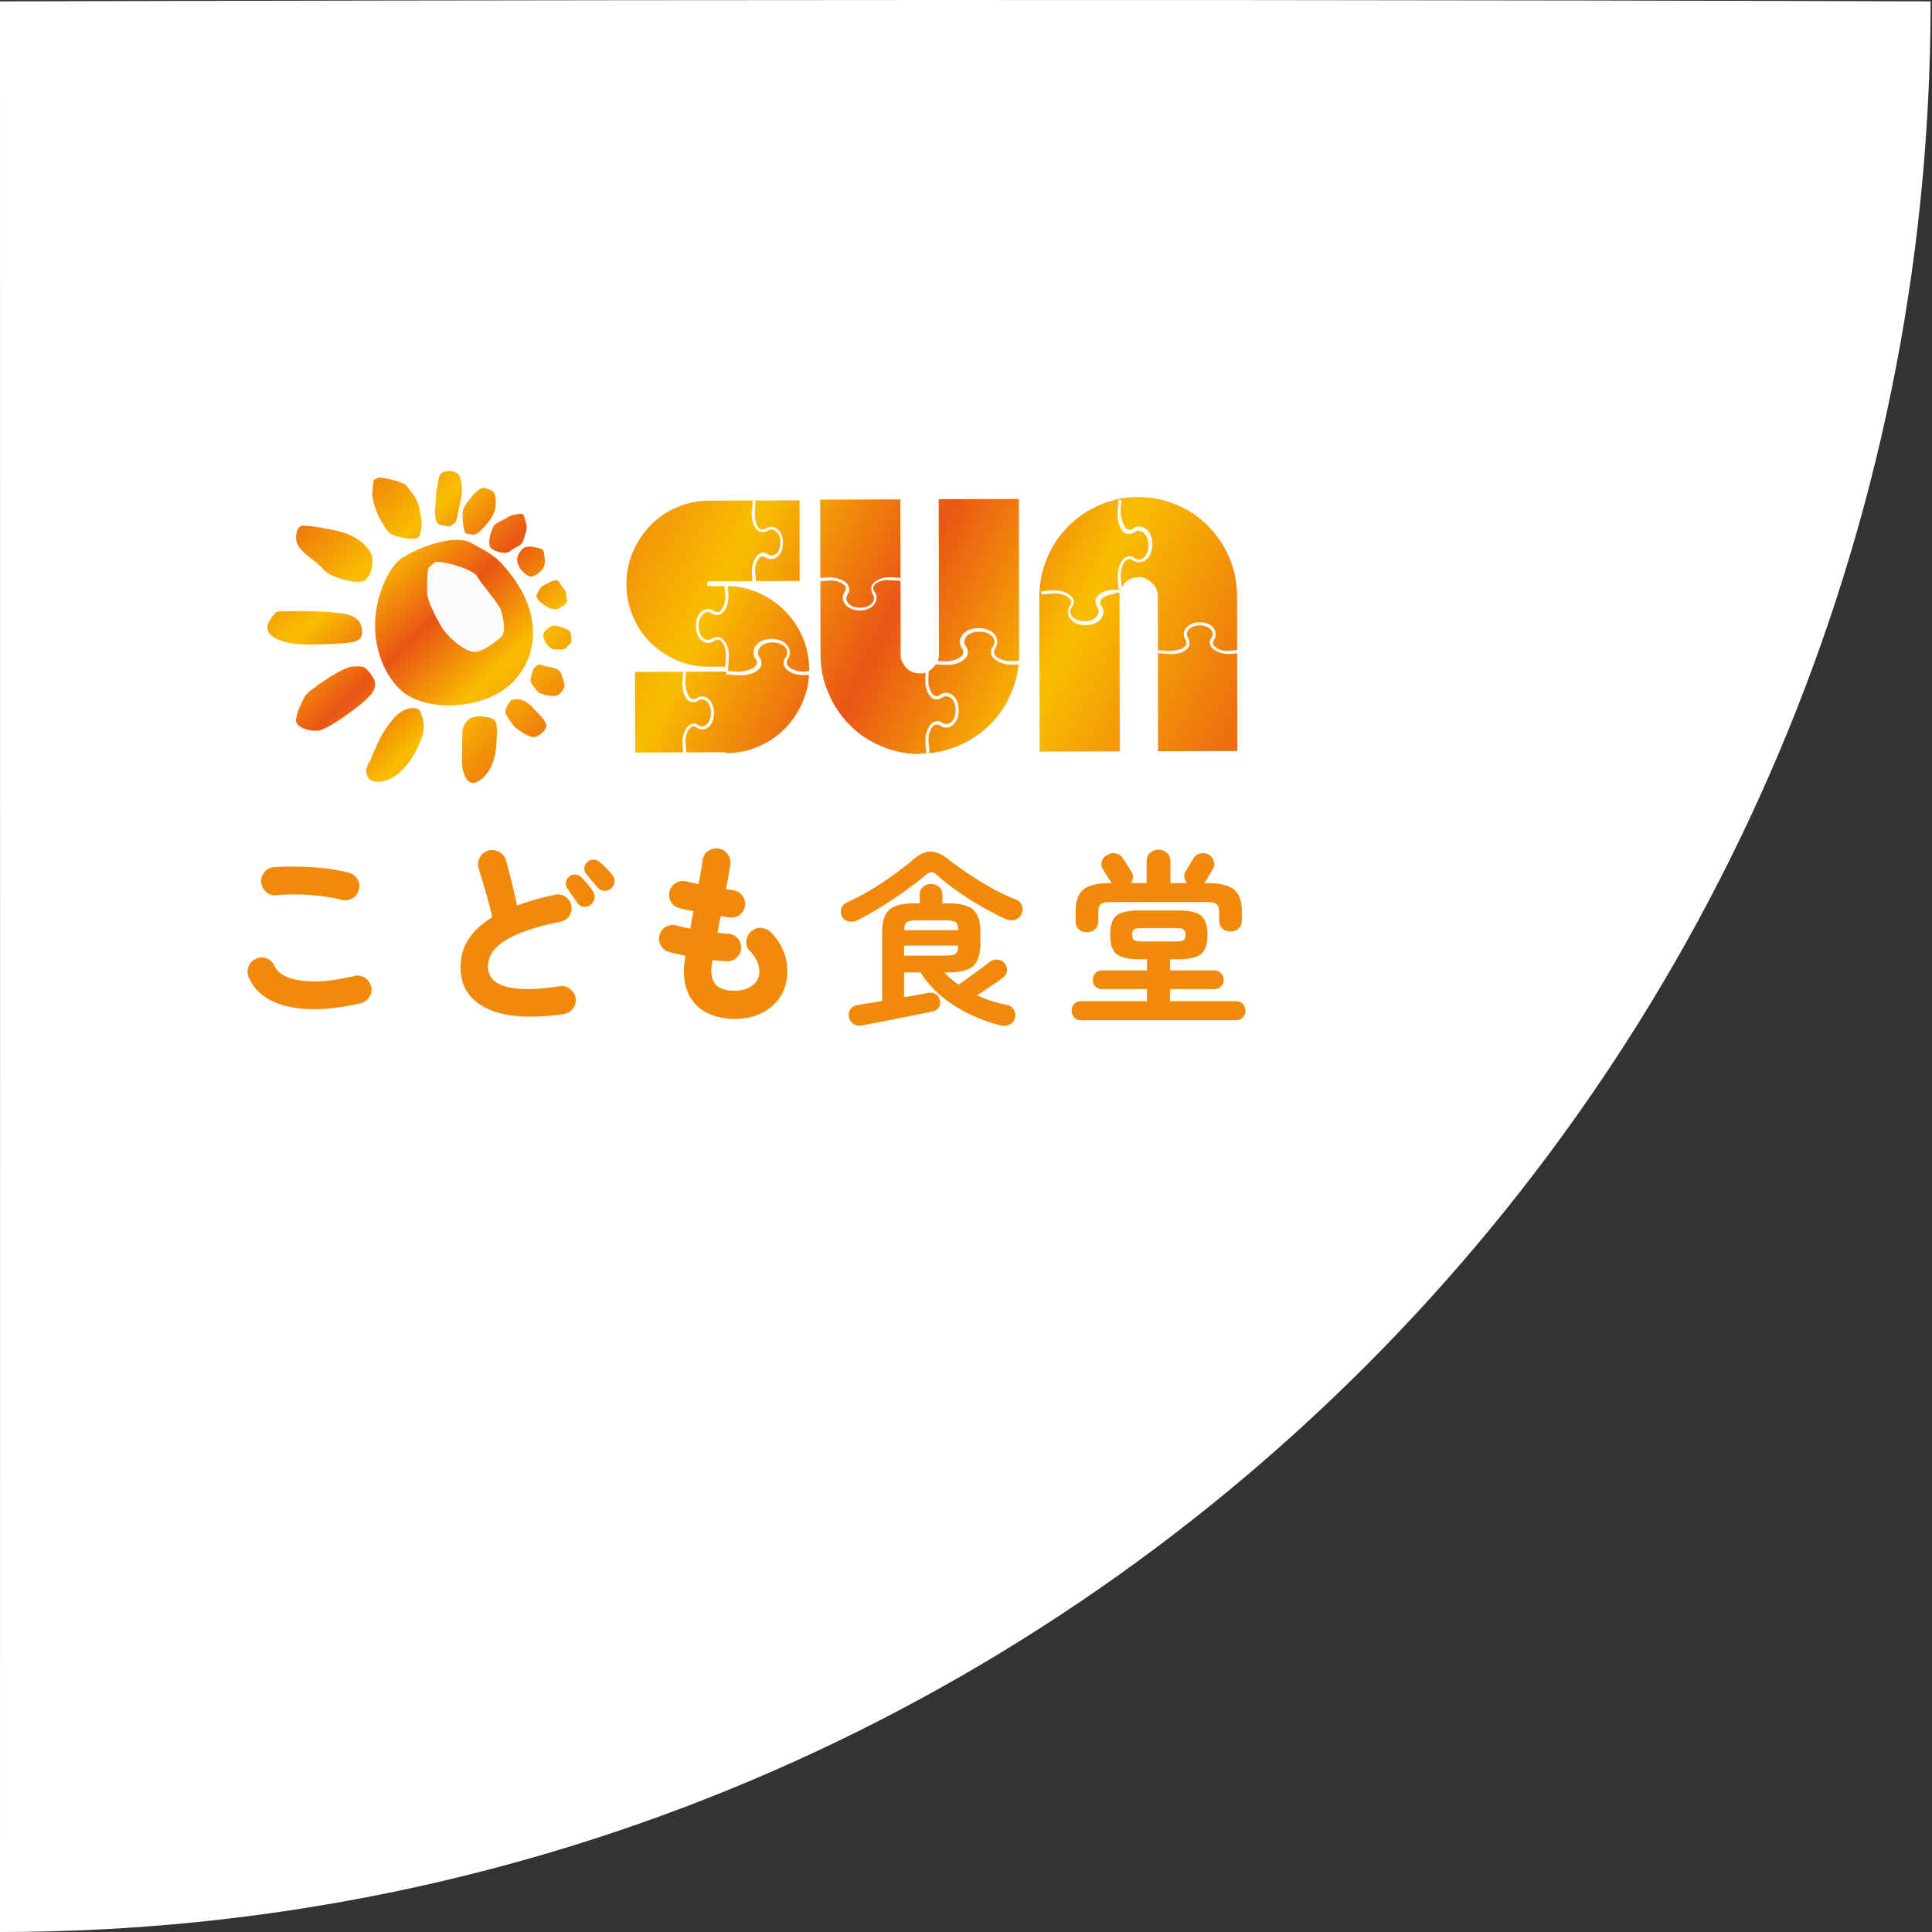 <svg width="242" height="242" viewBox="0 0 242 242" fill="none" xmlns="http://www.w3.org/2000/svg">
<rect x="0" y="0" width="242" height="242" fill="#333333" stroke="none"/>
<path d="M241.827 0.173C241.827 133.731 133.557 242 2.91839e-05 242C0 156.146 0.021 94.667 0 0.173C0 0.173 127.39 -0.217 241.827 0.173Z" fill="white"/>
<path d="M34.673 76.618C34.673 76.618 37.35 76.462 40.295 76.618C43.24 76.775 45.038 76.97 45.306 78.65C45.611 80.331 44.579 80.487 42.361 80.604C40.142 80.722 38.498 80.839 36.739 80.604C34.979 80.37 33.488 79.627 33.488 78.65C33.488 77.673 34.673 76.618 34.673 76.618Z" fill="url(#paint0_linear_2839_27787)"/>
<path d="M37.886 65.834C39.148 65.834 42.782 66.498 43.738 66.967C44.694 67.436 45.803 68.1 46.415 69.234C47.027 70.367 46.415 72.555 45.382 72.829C44.35 73.103 41.214 72.282 40.41 71.227C39.607 70.172 37.083 69.038 37.083 67.436C37.083 65.834 37.886 65.834 37.886 65.834Z" fill="url(#paint1_linear_2839_27787)"/>
<path d="M39.416 86.116C39.416 86.116 42.743 83.576 44.197 83.498C45.612 83.381 45.803 83.498 46.644 84.749C47.486 85.999 46.682 86.937 45.344 88.07C44.005 89.204 41.328 91.079 40.219 91.431C39.11 91.783 36.892 91.157 37.083 90.102C37.236 89.047 37.695 88.227 38.039 87.484C38.345 86.781 39.416 86.116 39.416 86.116Z" fill="url(#paint2_linear_2839_27787)"/>
<path d="M46.989 93.852C46.989 93.852 47.639 91.937 49.208 90.1C50.776 88.225 52.535 88.537 52.688 89.202C52.841 89.866 53.491 90.648 52.688 92.758C51.885 94.868 50.623 96.47 49.36 97.252C48.098 98.072 46.53 98.229 46.033 97.252C45.574 96.275 46.339 95.337 46.339 95.337L46.951 93.891L46.989 93.852Z" fill="url(#paint3_linear_2839_27787)"/>
<path d="M57.925 91.428C57.925 92.756 57.772 95.531 57.925 96.234C58.078 96.938 58.537 98.579 59.799 97.915C61.061 97.25 62.017 95.648 62.17 93.303C62.323 90.959 62.323 90.255 61.558 89.982C60.755 89.669 59.493 89.63 58.881 89.982C58.231 90.334 57.925 91.428 57.925 91.428Z" fill="url(#paint4_linear_2839_27787)"/>
<path d="M64.544 91.118C65.347 91.782 66.609 92.564 67.221 92.251C67.833 91.938 68.636 91.313 68.369 90.61C68.101 89.867 66.801 88.773 66.801 88.734C66.801 88.656 66.189 88.031 65.653 87.796C65.156 87.562 64.2 87.405 63.856 87.913C63.511 88.421 63.091 89.047 63.435 89.594C63.741 90.141 64.544 91.157 64.544 91.157V91.118Z" fill="url(#paint5_linear_2839_27787)"/>
<path d="M68.177 83.416C68.942 83.572 70.013 83.69 70.243 84.276C70.434 84.862 70.778 85.722 70.701 85.995C70.587 86.269 70.243 87.168 69.363 87.168C68.483 87.168 67.642 86.894 67.412 86.699C67.221 86.503 66.456 85.565 66.456 85.292C66.456 85.018 66.609 84.276 66.762 83.924C66.915 83.572 67.336 83.221 67.565 83.221C67.795 83.221 68.177 83.416 68.177 83.416Z" fill="url(#paint6_linear_2839_27787)"/>
<path d="M68.829 78.533C69.326 78.337 69.517 78.298 70.244 78.533C70.971 78.767 71.506 79.002 71.506 79.431C71.506 79.861 71.774 80.33 71.315 80.721C70.856 81.112 70.932 81.385 70.091 81.346C69.249 81.346 69.173 81.346 68.752 80.995C68.332 80.604 67.987 79.861 68.064 79.431C68.14 79.002 68.867 78.533 68.867 78.533H68.829Z" fill="url(#paint7_linear_2839_27787)"/>
<path d="M68.633 73.02C68.939 72.942 69.704 72.317 70.125 73.02C70.507 73.724 70.89 73.88 70.928 74.505C70.928 75.091 71.311 75.404 70.584 75.834C69.819 76.264 69.895 76.459 69.169 76.264C68.404 76.068 68.136 75.717 67.83 75.521C67.524 75.326 67.065 74.818 67.218 74.544C67.333 74.232 67.639 73.724 67.754 73.567C67.868 73.411 68.672 73.02 68.672 73.02H68.633Z" fill="url(#paint8_linear_2839_27787)"/>
<path d="M66.569 68.451C67.449 68.686 68.061 68.608 68.137 69.272C68.214 69.936 68.405 70.561 68.023 71.187C67.64 71.773 66.761 72.359 66.34 72.203C65.919 72.046 65.346 71.538 65.116 71.148C64.887 70.757 64.657 70.171 64.848 69.663C65.04 69.155 65.422 68.725 65.651 68.608C65.843 68.451 66.608 68.451 66.608 68.451H66.569Z" fill="url(#paint9_linear_2839_27787)"/>
<path d="M63.281 65.013C63.511 64.779 64.161 64.466 64.658 64.427C65.155 64.388 65.5 64.192 65.653 64.7C65.806 65.209 66.112 65.951 65.882 66.615C65.653 67.28 65.614 68.139 64.85 68.452C64.085 68.765 63.932 69.234 63.243 69.234C62.555 69.234 61.981 68.999 61.675 68.804C61.369 68.608 61.216 68.218 61.293 67.592C61.369 66.967 61.713 66.029 61.905 65.795C62.134 65.521 63.205 65.013 63.205 65.013H63.281Z" fill="url(#paint10_linear_2839_27787)"/>
<path d="M59.533 61.729C59.801 61.455 60.26 60.986 60.796 61.142C61.331 61.299 61.905 61.494 62.019 62.08C62.172 62.666 62.096 63.682 61.866 64.23C61.637 64.777 61.369 65.168 60.872 65.754C60.375 66.34 59.687 67.082 59.113 66.965C58.539 66.848 58.31 66.926 58.195 66.535C58.08 66.144 58.004 65.754 57.965 65.089C57.927 64.425 57.889 63.995 58.195 63.448C58.501 62.901 59.495 61.69 59.495 61.69L59.533 61.729Z" fill="url(#paint11_linear_2839_27787)"/>
<path d="M54.865 60.557C54.904 59.502 55.324 59.112 55.898 59.033C56.472 58.916 57.313 59.112 57.504 59.541C57.696 59.971 57.849 60.479 57.849 61.339C57.849 62.199 57.734 62.511 57.504 63.567C57.275 64.622 57.275 65.364 56.854 65.599C56.433 65.833 56.395 66.028 55.822 65.872C55.248 65.716 54.904 65.872 54.636 65.208C54.368 64.583 54.559 62.941 54.636 61.925C54.712 60.909 54.865 60.519 54.865 60.519V60.557Z" fill="url(#paint12_linear_2839_27787)"/>
<path d="M47.409 59.815C48.098 59.815 50.469 60.283 50.966 60.909C51.425 61.534 52.305 62.433 52.496 63.566C52.725 64.699 52.916 65.442 52.764 66.223C52.611 67.005 52.649 67.474 51.654 67.474C50.66 67.474 49.436 67.161 48.977 66.888C48.518 66.614 47.792 65.403 47.409 64.66C47.065 63.879 46.606 62.55 46.644 61.807C46.683 61.065 46.759 60.127 46.874 60.088C46.989 60.049 47.409 59.853 47.409 59.853V59.815Z" fill="url(#paint13_linear_2839_27787)"/>
<path d="M50.546 69.78C52.382 68.608 56.933 66.81 59.037 68.022C61.14 69.233 62.211 69.39 64.582 72.789C66.953 76.189 67.986 81.113 64.582 85.06C61.178 89.007 53.414 89.28 50.317 86.545C47.563 84.083 46.224 79.433 47.41 75.056C48.596 70.64 50.546 69.78 50.546 69.78Z" fill="url(#paint14_linear_2839_27787)"/>
<path d="M54.486 70.363C56.283 70.363 59.419 71.457 59.802 72.239C60.184 73.021 62.441 75.561 62.708 76.342C62.976 77.124 63.511 79.234 62.708 79.859C61.905 80.484 60.337 81.852 59.151 81.618C57.928 81.383 55.901 79.664 55.212 78.374C54.524 77.085 53.491 75.287 53.491 74.076C53.491 72.864 53.529 71.223 53.721 71.067C53.874 70.91 54.562 70.363 54.562 70.363H54.486Z" fill="#FBFBFB"/>
<path d="M92.022 127.625C90.776 127.625 89.672 127.396 88.71 126.938C87.763 126.497 87.014 125.826 86.462 124.927C85.925 124.012 85.657 122.876 85.657 121.52C85.657 121.141 85.728 120.542 85.87 119.721C85.476 119.643 85.105 119.564 84.758 119.485C84.411 119.39 84.08 119.303 83.764 119.225C83.323 119.098 82.983 118.822 82.747 118.396C82.526 117.97 82.487 117.529 82.629 117.071C82.755 116.614 83.031 116.275 83.457 116.054C83.883 115.833 84.324 115.794 84.782 115.936C84.987 115.999 85.231 116.062 85.515 116.125C85.799 116.188 86.115 116.251 86.462 116.314C86.525 115.951 86.588 115.588 86.651 115.226C86.73 114.863 86.801 114.5 86.864 114.137C86.485 114.058 86.138 113.987 85.823 113.924C85.507 113.845 85.255 113.782 85.066 113.735C84.608 113.609 84.261 113.341 84.025 112.93C83.804 112.504 83.756 112.063 83.883 111.605C84.009 111.148 84.277 110.809 84.687 110.588C85.113 110.351 85.555 110.296 86.012 110.422C86.154 110.454 86.351 110.501 86.604 110.564C86.872 110.612 87.172 110.667 87.503 110.73C87.629 110.099 87.732 109.531 87.811 109.026C87.905 108.506 87.968 108.08 88 107.748C88.063 107.259 88.292 106.881 88.686 106.613C89.096 106.329 89.546 106.226 90.035 106.305C90.508 106.368 90.887 106.605 91.171 107.015C91.454 107.409 91.557 107.843 91.478 108.316C91.431 108.679 91.36 109.121 91.265 109.641C91.171 110.162 91.06 110.738 90.934 111.369C91.265 111.416 91.557 111.463 91.809 111.511C92.283 111.574 92.669 111.795 92.969 112.173C93.269 112.536 93.387 112.954 93.324 113.427C93.261 113.901 93.04 114.287 92.661 114.587C92.283 114.871 91.857 114.981 91.383 114.918C91.242 114.902 91.076 114.879 90.887 114.847C90.697 114.815 90.492 114.784 90.271 114.752C90.208 115.099 90.137 115.454 90.058 115.817C89.995 116.164 89.932 116.503 89.869 116.835C90.09 116.85 90.311 116.874 90.532 116.906C90.768 116.921 90.989 116.937 91.194 116.953C91.683 116.985 92.085 117.182 92.401 117.545C92.716 117.892 92.858 118.302 92.827 118.775C92.811 119.248 92.622 119.643 92.259 119.958C91.912 120.274 91.502 120.423 91.029 120.408C90.745 120.392 90.453 120.368 90.153 120.337C89.853 120.305 89.554 120.281 89.254 120.266C89.207 120.55 89.167 120.802 89.136 121.023C89.104 121.228 89.088 121.394 89.088 121.52C89.088 122.403 89.325 123.058 89.798 123.484C90.287 123.894 91.029 124.099 92.022 124.099C92.921 124.099 93.663 123.878 94.247 123.436C94.83 122.979 95.122 122.395 95.122 121.685C95.122 120.802 94.712 119.934 93.892 119.083C93.56 118.72 93.426 118.294 93.489 117.805C93.552 117.3 93.781 116.898 94.176 116.598C94.57 116.283 94.996 116.164 95.453 116.243C95.927 116.306 96.329 116.519 96.66 116.882C97.323 117.576 97.812 118.325 98.127 119.13C98.459 119.934 98.624 120.77 98.624 121.638C98.624 122.837 98.34 123.886 97.772 124.785C97.22 125.669 96.447 126.363 95.453 126.867C94.46 127.372 93.316 127.625 92.022 127.625Z" fill="#F18A0A"/>
<path d="M70.562 127.033C66.334 127.617 63.132 127.372 60.955 126.299C58.778 125.243 57.69 123.539 57.69 121.188C57.69 119.8 58.037 118.594 58.731 117.568C59.441 116.527 60.419 115.636 61.665 114.894C61.539 114.311 61.373 113.648 61.168 112.907C60.963 112.15 60.75 111.4 60.529 110.659C60.308 109.902 60.111 109.255 59.938 108.719C59.811 108.261 59.867 107.819 60.103 107.393C60.356 106.952 60.711 106.668 61.168 106.542C61.657 106.415 62.114 106.479 62.54 106.731C62.982 106.968 63.266 107.315 63.392 107.772C63.629 108.608 63.865 109.531 64.102 110.541C64.355 111.534 64.575 112.497 64.765 113.427C65.459 113.159 66.2 112.915 66.989 112.694C67.778 112.473 68.606 112.268 69.473 112.079C69.947 111.968 70.38 112.039 70.775 112.292C71.185 112.544 71.445 112.907 71.556 113.38C71.666 113.853 71.587 114.295 71.319 114.705C71.067 115.099 70.704 115.344 70.231 115.439C68.29 115.833 66.713 116.267 65.498 116.74C64.299 117.197 63.384 117.671 62.753 118.16C62.122 118.649 61.689 119.146 61.452 119.65C61.231 120.139 61.121 120.628 61.121 121.117C61.121 121.606 61.263 122.056 61.547 122.466C61.831 122.876 62.312 123.208 62.99 123.46C63.668 123.712 64.583 123.854 65.735 123.886C66.902 123.917 68.361 123.799 70.112 123.531C70.601 123.452 71.035 123.57 71.414 123.886C71.808 124.186 72.037 124.572 72.1 125.045C72.163 125.534 72.045 125.968 71.745 126.347C71.445 126.725 71.051 126.954 70.562 127.033ZM76.548 111.274C76.328 111.495 76.044 111.597 75.697 111.582C75.35 111.566 75.066 111.424 74.845 111.156C74.703 110.982 74.474 110.714 74.159 110.351C73.859 109.988 73.606 109.681 73.401 109.428C73.244 109.255 73.173 109.018 73.188 108.719C73.22 108.419 73.346 108.166 73.567 107.961C73.756 107.788 73.993 107.693 74.277 107.677C74.561 107.662 74.813 107.74 75.034 107.914C75.302 108.119 75.594 108.387 75.909 108.719C76.241 109.034 76.509 109.326 76.714 109.594C76.903 109.862 76.99 110.154 76.974 110.47C76.959 110.769 76.817 111.037 76.548 111.274ZM73.969 113.356C73.717 113.546 73.417 113.617 73.07 113.569C72.739 113.522 72.478 113.356 72.289 113.072C72.163 112.867 71.958 112.575 71.674 112.197C71.406 111.802 71.185 111.471 71.011 111.203C70.885 111.014 70.846 110.777 70.893 110.493C70.941 110.193 71.09 109.949 71.343 109.76C71.548 109.602 71.784 109.531 72.053 109.547C72.337 109.562 72.581 109.665 72.786 109.854C73.023 110.075 73.291 110.367 73.591 110.73C73.89 111.077 74.127 111.4 74.3 111.7C74.474 111.984 74.529 112.276 74.466 112.575C74.403 112.875 74.237 113.135 73.969 113.356Z" fill="#F18A0A"/>
<path d="M45.174 125.662C42.76 126.23 40.583 126.475 38.643 126.396C36.718 126.317 35.109 125.938 33.816 125.26C32.538 124.566 31.647 123.604 31.142 122.373C30.953 121.916 30.953 121.466 31.142 121.024C31.347 120.567 31.67 120.252 32.112 120.078C32.57 119.889 33.019 119.889 33.461 120.078C33.903 120.267 34.218 120.591 34.407 121.048C34.628 121.569 35.141 122.01 35.945 122.373C36.75 122.72 37.854 122.91 39.258 122.941C40.662 122.957 42.366 122.728 44.369 122.255C44.842 122.129 45.284 122.2 45.694 122.468C46.104 122.72 46.365 123.083 46.475 123.556C46.601 124.03 46.53 124.471 46.262 124.881C46.01 125.292 45.647 125.552 45.174 125.662ZM42.831 112.719C41.948 112.498 41.025 112.333 40.063 112.222C39.1 112.112 38.154 112.049 37.223 112.033C36.308 112.017 35.464 112.049 34.691 112.128C34.202 112.191 33.769 112.072 33.39 111.773C33.011 111.473 32.79 111.078 32.727 110.589C32.664 110.116 32.782 109.682 33.082 109.288C33.382 108.894 33.776 108.673 34.265 108.626C35.228 108.547 36.261 108.523 37.365 108.555C38.485 108.57 39.589 108.641 40.678 108.767C41.782 108.894 42.776 109.075 43.659 109.312C44.133 109.422 44.495 109.682 44.748 110.093C45.016 110.503 45.087 110.944 44.961 111.418C44.85 111.891 44.582 112.254 44.156 112.506C43.746 112.759 43.304 112.829 42.831 112.719Z" fill="#F18A0A"/>
<path d="M135.438 127.795C135.059 127.795 134.759 127.676 134.539 127.44C134.333 127.203 134.231 126.919 134.231 126.588C134.231 126.257 134.333 125.981 134.539 125.76C134.759 125.523 135.059 125.405 135.438 125.405L143.672 125.405L143.672 123.89L138.064 123.89C137.701 123.89 137.41 123.78 137.189 123.559C136.984 123.322 136.881 123.046 136.881 122.731C136.881 122.415 136.984 122.139 137.189 121.903C137.41 121.666 137.701 121.548 138.064 121.548L143.672 121.548L143.672 120.152L142.607 120.152C141.298 120.152 140.375 119.931 139.839 119.489C139.318 119.048 139.058 118.243 139.058 117.076C139.058 115.908 139.318 115.112 139.839 114.686C140.375 114.26 141.298 114.047 142.607 114.047L147.695 114.047C149.004 114.047 149.919 114.26 150.44 114.686C150.976 115.112 151.244 115.908 151.244 117.076C151.244 118.243 150.976 119.048 150.44 119.489C149.919 119.931 149.004 120.152 147.695 120.152L146.559 120.152L146.559 121.548L152.096 121.548C152.459 121.548 152.743 121.666 152.948 121.903C153.169 122.139 153.279 122.415 153.279 122.731C153.279 123.046 153.169 123.322 152.948 123.559C152.743 123.78 152.459 123.89 152.096 123.89L146.559 123.89L146.559 125.405L154.793 125.405C155.156 125.405 155.448 125.523 155.669 125.76C155.89 125.981 156 126.257 156 126.588C156 126.919 155.89 127.203 155.669 127.44C155.448 127.676 155.156 127.795 154.793 127.795L135.438 127.795ZM136.148 116.768C135.722 116.768 135.375 116.642 135.106 116.389C134.854 116.137 134.728 115.798 134.728 115.372L134.728 114.189C134.728 112.864 135.051 111.941 135.698 111.42C136.361 110.884 137.488 110.616 139.082 110.616L139.247 110.616C139.184 110.506 139.074 110.332 138.916 110.095C138.774 109.859 138.624 109.63 138.466 109.409C138.325 109.173 138.222 109.007 138.159 108.912C137.954 108.597 137.899 108.265 137.993 107.918C138.104 107.571 138.317 107.303 138.632 107.114C138.979 106.893 139.334 106.814 139.697 106.877C140.076 106.94 140.367 107.114 140.572 107.398C140.667 107.524 140.793 107.713 140.951 107.966C141.109 108.202 141.259 108.439 141.401 108.676C141.543 108.896 141.637 109.046 141.685 109.125C142 109.662 141.992 110.158 141.661 110.616L143.625 110.616L143.625 107.895C143.625 107.437 143.767 107.082 144.051 106.83C144.35 106.562 144.705 106.428 145.116 106.428C145.526 106.428 145.873 106.562 146.157 106.83C146.456 107.082 146.606 107.437 146.606 107.895L146.606 110.616L148.689 110.616C148.515 110.427 148.405 110.198 148.357 109.93C148.31 109.662 148.357 109.401 148.499 109.149C148.562 109.054 148.657 108.904 148.783 108.699C148.909 108.478 149.036 108.265 149.162 108.06C149.288 107.84 149.375 107.69 149.422 107.611C149.611 107.264 149.887 107.035 150.25 106.925C150.613 106.798 150.968 106.822 151.315 106.996C151.678 107.185 151.914 107.461 152.025 107.824C152.151 108.171 152.12 108.51 151.93 108.841C151.883 108.92 151.796 109.062 151.67 109.267C151.56 109.472 151.441 109.677 151.315 109.882C151.189 110.072 151.102 110.214 151.055 110.308C151.023 110.371 150.984 110.427 150.936 110.474C150.889 110.521 150.842 110.569 150.794 110.616L151.197 110.616C152.79 110.616 153.91 110.884 154.557 111.42C155.219 111.941 155.551 112.864 155.551 114.189L155.551 115.277C155.551 115.703 155.416 116.042 155.148 116.295C154.896 116.547 154.557 116.673 154.131 116.673C153.705 116.673 153.358 116.547 153.09 116.295C152.837 116.042 152.711 115.703 152.711 115.277L152.711 114.284C152.711 113.747 152.601 113.4 152.38 113.242C152.159 113.069 151.725 112.982 151.078 112.982L139.2 112.982C138.553 112.982 138.119 113.069 137.899 113.242C137.678 113.4 137.567 113.747 137.567 114.284L137.567 115.372C137.567 115.798 137.433 116.137 137.165 116.389C136.913 116.642 136.574 116.768 136.148 116.768ZM143.01 117.928L147.292 117.928C147.75 117.928 148.065 117.872 148.239 117.762C148.412 117.651 148.499 117.423 148.499 117.076C148.499 116.744 148.412 116.524 148.239 116.413C148.065 116.303 147.75 116.248 147.292 116.248L143.01 116.248C142.552 116.248 142.237 116.303 142.063 116.413C141.89 116.524 141.803 116.744 141.803 117.076C141.803 117.423 141.89 117.651 142.063 117.762C142.237 117.872 142.552 117.928 143.01 117.928Z" fill="#F18A0A"/>
<path d="M107.919 128.455C107.524 128.518 107.177 128.447 106.878 128.242C106.594 128.053 106.412 127.769 106.333 127.39C106.27 127.027 106.333 126.704 106.523 126.42C106.712 126.136 107.004 125.963 107.398 125.899L110.498 125.379L110.498 116.742C110.498 115.417 110.798 114.486 111.397 113.95C111.997 113.414 113.038 113.146 114.521 113.146L115.207 113.146L115.207 112.104C115.207 111.663 115.341 111.324 115.609 111.087C115.893 110.85 116.232 110.732 116.626 110.732C117.021 110.732 117.352 110.85 117.62 111.087C117.904 111.324 118.046 111.663 118.046 112.104L118.046 113.146L118.756 113.146C120.255 113.146 121.304 113.414 121.903 113.95C122.503 114.486 122.802 115.417 122.802 116.742L122.802 118.162C122.802 119.503 122.503 120.449 121.903 121.001C121.304 121.538 120.255 121.806 118.756 121.806L118.283 121.806C118.551 122.09 118.827 122.358 119.111 122.61C119.411 122.863 119.726 123.107 120.057 123.344C120.42 123.092 120.854 122.784 121.359 122.421C121.864 122.058 122.353 121.703 122.826 121.356C123.299 121.009 123.67 120.725 123.938 120.504C124.222 120.268 124.537 120.165 124.885 120.197C125.247 120.213 125.555 120.355 125.807 120.623C126.044 120.891 126.154 121.199 126.139 121.546C126.123 121.893 125.973 122.177 125.689 122.397C125.452 122.587 125.145 122.815 124.766 123.084C124.388 123.336 123.985 123.604 123.559 123.888C123.149 124.172 122.755 124.432 122.376 124.669C122.992 124.953 123.623 125.197 124.269 125.403C124.916 125.608 125.555 125.773 126.186 125.899C126.549 125.963 126.817 126.152 126.99 126.467C127.18 126.767 127.227 127.106 127.132 127.485C127.038 127.879 126.809 128.163 126.446 128.337C126.083 128.51 125.697 128.542 125.287 128.431C123.962 128.1 122.668 127.627 121.406 127.012C120.16 126.412 119.008 125.679 117.952 124.811C116.895 123.928 116.011 122.926 115.301 121.806L113.243 121.806L113.243 124.906C114.016 124.779 114.686 124.661 115.254 124.551C115.838 124.44 116.201 124.377 116.342 124.361C116.658 124.298 116.95 124.353 117.218 124.527C117.486 124.701 117.652 124.953 117.715 125.284C117.794 125.631 117.754 125.931 117.597 126.183C117.455 126.436 117.21 126.601 116.863 126.68C116.768 126.696 116.5 126.751 116.059 126.846C115.617 126.941 115.073 127.051 114.426 127.177C113.795 127.303 113.124 127.437 112.415 127.579C111.705 127.721 111.026 127.855 110.38 127.982C109.733 128.108 109.189 128.21 108.747 128.289C108.305 128.384 108.029 128.439 107.919 128.455ZM107.351 115.299C107.004 115.457 106.649 115.496 106.286 115.417C105.923 115.338 105.655 115.141 105.482 114.826C105.292 114.51 105.253 114.179 105.363 113.832C105.474 113.469 105.71 113.209 106.073 113.051C107.051 112.609 108.045 112.089 109.055 111.489C110.064 110.874 111.019 110.243 111.918 109.596C112.833 108.934 113.629 108.311 114.308 107.727C115.128 107.017 115.877 106.662 116.555 106.662C117.234 106.662 118.007 107.009 118.874 107.703C119.616 108.287 120.46 108.894 121.406 109.525C122.353 110.156 123.339 110.756 124.364 111.324C125.389 111.876 126.367 112.333 127.298 112.696C127.661 112.838 127.897 113.09 128.008 113.453C128.134 113.8 128.11 114.155 127.937 114.518C127.779 114.865 127.511 115.094 127.132 115.204C126.754 115.315 126.375 115.291 125.997 115.133C125.303 114.818 124.561 114.447 123.772 114.021C122.984 113.579 122.195 113.114 121.406 112.625C120.633 112.12 119.9 111.615 119.206 111.111C118.512 110.59 117.912 110.101 117.407 109.644C117.123 109.375 116.879 109.241 116.674 109.241C116.484 109.241 116.24 109.367 115.94 109.62C115.435 110.046 114.844 110.511 114.166 111.016C113.487 111.521 112.762 112.033 111.989 112.554C111.216 113.075 110.427 113.571 109.622 114.045C108.834 114.518 108.077 114.936 107.351 115.299ZM113.243 119.7L118.33 119.7C119.008 119.7 119.458 119.629 119.679 119.487C119.9 119.329 120.018 118.982 120.034 118.446L113.243 118.446L113.243 119.7ZM113.243 116.506L120.034 116.506C120.018 115.969 119.9 115.63 119.679 115.488C119.458 115.346 119.008 115.275 118.33 115.275L114.946 115.275C114.252 115.275 113.803 115.346 113.598 115.488C113.393 115.63 113.274 115.969 113.243 116.506Z" fill="#F18A0A"/>
<path d="M95.916 66.838L95.919 68.521L88.777 68.546C88.163 68.548 87.55 68.662 86.992 68.888C86.434 69.115 85.989 69.453 85.543 69.847C85.153 70.241 84.819 70.747 84.597 71.308C84.374 71.87 84.264 72.431 84.265 73.104C84.266 73.777 84.378 74.338 84.602 74.898C84.826 75.458 85.162 75.905 85.553 76.353C85.945 76.744 86.447 77.078 87.006 77.301C87.564 77.523 88.122 77.633 88.792 77.631L90.856 77.624C91.693 77.621 92.475 77.787 93.256 78.12C94.038 78.454 94.652 78.901 95.211 79.46C95.77 80.019 96.218 80.69 96.553 81.418C96.89 82.202 97.058 82.986 97.06 83.828C97.061 84.669 96.895 85.511 96.561 86.241C96.228 86.971 95.782 87.646 95.225 88.209C94.668 88.771 93.999 89.222 93.275 89.561C92.494 89.9 91.713 90.071 90.876 90.074L83.734 90.099L83.732 88.473L90.874 88.448C91.487 88.446 92.101 88.332 92.659 88.105C93.216 87.879 93.662 87.541 94.108 87.147C94.498 86.753 94.832 86.247 95.054 85.685C95.276 85.124 95.443 84.506 95.442 83.889C95.441 83.272 95.328 82.656 95.048 82.096C94.824 81.536 94.489 81.088 94.097 80.641C93.706 80.25 93.203 79.915 92.645 79.693C92.087 79.471 91.528 79.36 90.859 79.362L88.794 79.37C87.957 79.373 87.12 79.207 86.394 78.873C85.668 78.539 84.998 78.093 84.439 77.534C83.88 76.975 83.433 76.304 83.097 75.576C82.761 74.848 82.592 74.007 82.591 73.166C82.59 72.325 82.756 71.483 83.089 70.753C83.423 69.966 83.868 69.348 84.425 68.785C84.982 68.222 85.651 67.771 86.376 67.432C87.101 67.093 87.937 66.922 88.774 66.919L95.916 66.895L95.916 66.838Z" fill="#231916"/>
<path d="M123.421 81.916C123.423 83.038 123.201 84.104 122.757 85.115C122.312 86.126 121.755 86.969 120.976 87.757C120.252 88.488 119.36 89.108 118.357 89.56C117.353 90.013 116.294 90.24 115.178 90.244C114.062 90.248 112.946 90.028 111.941 89.583C110.936 89.137 110.043 88.58 109.316 87.797C108.59 87.071 107.975 86.175 107.527 85.168C107.079 84.16 106.854 83.095 106.852 81.973L106.828 66.832L108.501 66.826L108.526 81.968C108.527 82.865 108.696 83.706 109.032 84.546C109.368 85.329 109.871 86.057 110.43 86.672C111.045 87.286 111.715 87.733 112.497 88.067C113.278 88.4 114.171 88.565 115.064 88.562C115.956 88.559 116.793 88.388 117.629 88.049C118.409 87.71 119.134 87.202 119.747 86.639C120.359 86.02 120.804 85.346 121.138 84.504C121.471 83.717 121.637 82.819 121.636 81.922L121.611 66.781L123.229 66.775L123.254 81.917L123.421 81.916Z" fill="#231916"/>
<path d="M148.706 72.161C148.371 71.377 147.867 70.65 147.308 70.035C146.75 69.42 146.024 68.974 145.186 68.64C144.405 68.306 143.512 68.141 142.619 68.144C141.727 68.147 140.834 68.319 140.054 68.658C139.273 68.997 138.549 69.504 137.992 70.067C137.379 70.686 136.934 71.361 136.601 72.203C136.267 72.989 136.101 73.887 136.103 74.784L136.127 89.926L134.51 89.931L134.485 74.79C134.483 73.668 134.705 72.602 135.149 71.591C135.594 70.58 136.151 69.737 136.93 68.949C137.654 68.218 138.546 67.598 139.549 67.146C140.553 66.694 141.612 66.466 142.728 66.462C143.844 66.458 144.904 66.678 145.909 67.124C146.914 67.569 147.752 68.127 148.534 68.909C149.26 69.635 149.875 70.531 150.323 71.538C150.771 72.546 150.996 73.611 150.998 74.733L151.022 89.874L149.405 89.88L149.38 74.738C149.379 73.841 149.21 73.001 148.874 72.16L148.706 72.161Z" fill="#231916"/>
<path d="M90.884 94.219L79.56 94.258L79.543 84.164L90.868 84.125L90.979 84.125C91.035 84.124 91.091 84.124 91.091 84.068C91.091 84.068 91.091 84.068 91.202 83.9C91.202 83.9 91.202 83.9 91.202 83.787L91.202 83.731C91.202 83.619 91.146 83.619 91.09 83.563C91.09 83.563 91.09 83.563 90.978 83.508L90.867 83.508L88.803 83.515C87.352 83.52 86.013 83.245 84.729 82.688C83.501 82.132 82.44 81.406 81.49 80.512C80.54 79.562 79.813 78.499 79.309 77.267C78.749 75.98 78.468 74.635 78.466 73.177C78.463 71.719 78.74 70.372 79.296 69.08C79.852 67.844 80.575 66.72 81.522 65.764C82.469 64.807 83.528 64.074 84.754 63.565C86.036 63 87.43 62.715 88.825 62.71L100.15 62.671L100.166 72.765L88.841 72.804L88.785 72.804C88.674 72.805 88.674 72.861 88.618 72.917C88.618 72.917 88.618 72.917 88.563 73.029C88.563 73.029 88.563 73.085 88.563 73.142C88.563 73.198 88.563 73.254 88.563 73.254C88.563 73.31 88.563 73.366 88.619 73.366C88.619 73.366 88.619 73.366 88.731 73.421C88.731 73.421 88.787 73.421 88.842 73.421L90.906 73.414C92.301 73.409 93.696 73.685 94.98 74.241C96.208 74.797 97.325 75.522 98.275 76.473C99.225 77.423 99.952 78.486 100.512 79.773C101.072 81.061 101.353 82.406 101.355 83.864C101.358 85.322 101.081 86.669 100.525 87.961C99.969 89.197 99.246 90.321 98.355 91.221C97.408 92.178 96.349 92.91 95.067 93.475C93.785 94.041 92.446 94.326 90.996 94.331L90.884 94.219Z" fill="url(#paint15_linear_2839_27787)"/>
<path d="M115.235 94.448C113.561 94.454 111.887 94.124 110.38 93.456C108.873 92.844 107.533 91.952 106.415 90.778C105.298 89.661 104.403 88.318 103.787 86.862C103.115 85.35 102.778 83.669 102.775 81.987L102.744 62.586L112.784 62.551L112.816 81.952C112.816 82.289 112.817 82.569 112.985 82.849C113.152 83.185 113.32 83.465 113.544 83.688C113.767 83.912 113.991 84.079 114.325 84.19C114.605 84.301 114.884 84.356 115.218 84.355C115.553 84.354 115.832 84.353 116.111 84.184C116.445 84.071 116.668 83.846 116.891 83.621C117.113 83.395 117.28 83.115 117.447 82.834C117.558 82.553 117.614 82.272 117.613 81.936L117.582 62.534L127.623 62.5L127.654 81.901C127.657 83.639 127.325 85.266 126.658 86.783C126.046 88.299 125.156 89.592 124.042 90.717C122.928 91.842 121.591 92.744 120.142 93.366C118.637 94.044 116.964 94.386 115.29 94.392L115.235 94.448Z" fill="url(#paint16_linear_2839_27787)"/>
<path d="M155.098 94.062L145.057 94.097L145.026 74.696C145.025 74.359 144.969 74.079 144.857 73.799C144.745 73.463 144.521 73.239 144.298 73.016C144.074 72.792 143.795 72.625 143.516 72.458C143.237 72.347 142.958 72.292 142.623 72.293C142.288 72.294 141.954 72.351 141.731 72.464C141.452 72.577 141.173 72.746 140.951 72.971C140.728 73.197 140.561 73.478 140.394 73.814C140.283 74.095 140.228 74.376 140.228 74.712L140.26 94.114L130.219 94.148L130.188 74.747C130.185 73.009 130.517 71.382 131.184 69.865C131.795 68.349 132.685 67.056 133.799 65.931C134.913 64.806 136.25 63.904 137.7 63.282C139.205 62.604 140.878 62.262 142.551 62.256C144.225 62.25 145.899 62.581 147.406 63.248C148.913 63.86 150.197 64.753 151.315 65.87C152.432 66.988 153.327 68.33 153.943 69.786C154.615 71.298 154.952 72.979 154.955 74.661L154.986 94.062L155.098 94.062Z" fill="url(#paint17_linear_2839_27787)"/>
<path d="M90.917 81.997C90.917 81.997 90.917 82.165 90.917 82.221C90.918 82.782 90.864 83.344 90.809 83.961C90.921 83.961 90.976 83.961 91.088 83.96L91.199 83.96C91.198 83.399 91.309 82.837 91.308 82.276C91.308 82.276 91.308 82.164 91.308 82.108C91.305 80.929 90.69 79.865 90.02 79.81C89.853 79.811 89.574 79.811 89.295 79.924C89.073 80.093 88.905 80.15 88.682 80.151C88.124 80.152 87.51 79.536 87.508 78.414C87.505 77.292 88.118 76.673 88.676 76.671C88.899 76.671 89.067 76.782 89.29 76.894C89.569 77.062 89.792 77.061 90.015 77.004C90.684 76.89 91.241 75.879 91.239 74.812L91.238 74.7C91.238 74.7 91.238 74.644 91.238 74.588C91.237 74.083 91.18 73.522 91.124 73.017C91.012 73.073 90.901 73.129 90.734 73.13C90.734 73.635 90.791 74.14 90.848 74.645C90.848 74.645 90.848 74.701 90.848 74.757C90.85 75.767 90.349 76.611 89.959 76.668C89.792 76.668 89.68 76.668 89.568 76.613C89.345 76.445 89.066 76.277 88.731 76.278C87.95 76.28 87.17 77.012 87.173 78.415C87.175 79.818 87.958 80.545 88.739 80.543C89.073 80.542 89.352 80.373 89.575 80.204C89.686 80.092 89.854 80.147 90.021 80.147C90.412 80.146 90.915 80.986 90.917 81.94L90.917 81.997Z" fill="#FBFBFB"/>
<path d="M93.098 84.13L93.042 84.13C93.042 84.13 92.931 84.131 92.875 84.131C92.262 84.132 91.649 84.078 90.98 84.024C90.98 84.136 90.98 84.192 90.98 84.36L90.98 84.472C91.594 84.527 92.207 84.581 92.764 84.58C92.82 84.579 92.876 84.579 92.931 84.579L92.987 84.579C94.213 84.576 95.327 83.9 95.382 83.227C95.381 83.003 95.381 82.722 95.213 82.442C95.045 82.219 94.934 82.051 94.933 81.77C94.932 81.154 95.544 80.479 96.77 80.476C97.996 80.473 98.611 81.144 98.612 81.761C98.612 81.985 98.501 82.209 98.334 82.434C98.112 82.715 98.168 82.995 98.169 83.219C98.281 83.948 99.341 84.562 100.568 84.559L100.679 84.558C100.679 84.558 100.735 84.558 100.791 84.558C101.348 84.557 101.905 84.499 102.463 84.442C102.407 84.329 102.351 84.162 102.35 83.993C101.793 83.995 101.292 84.052 100.734 84.11C100.734 84.11 100.678 84.11 100.623 84.11L100.511 84.11C99.508 84.113 98.615 83.555 98.558 83.106C98.558 82.882 98.558 82.77 98.614 82.658C98.78 82.433 98.947 82.096 98.946 81.76C98.945 80.919 98.163 80.024 96.658 80.028C95.153 80.032 94.374 80.875 94.376 81.772C94.376 82.164 94.544 82.444 94.712 82.668C94.823 82.78 94.824 83.004 94.768 83.117C94.769 83.565 93.822 84.072 92.819 84.075L93.098 84.13Z" fill="#FBFBFB"/>
<path d="M85.855 85.826L85.855 85.657C85.854 85.096 85.909 84.535 85.963 83.973C85.852 83.974 85.796 83.974 85.684 83.974C85.684 83.974 85.629 83.974 85.573 83.974C85.574 84.535 85.463 85.041 85.464 85.602C85.464 85.602 85.464 85.714 85.464 85.77C85.466 86.893 86.026 87.901 86.696 87.956C86.863 87.955 87.142 87.954 87.365 87.842C87.588 87.673 87.755 87.616 87.923 87.616C88.481 87.614 89.04 88.174 89.042 89.296C89.044 90.362 88.487 90.981 87.929 90.983C87.706 90.983 87.538 90.872 87.371 90.76C87.091 90.592 86.868 90.593 86.701 90.649C86.087 90.763 85.531 91.719 85.477 92.785L85.477 92.897C85.477 92.897 85.478 92.954 85.478 93.01C85.478 93.515 85.535 94.02 85.592 94.525C85.704 94.524 85.815 94.412 85.982 94.411C85.981 93.962 85.925 93.457 85.868 92.953C85.868 92.953 85.868 92.896 85.868 92.84C85.866 91.83 86.367 91.043 86.757 90.986C86.925 90.986 87.036 90.985 87.148 91.041C87.371 91.209 87.595 91.376 87.93 91.376C88.711 91.374 89.435 90.642 89.432 89.295C89.43 87.948 88.647 87.221 87.922 87.223C87.587 87.224 87.365 87.393 87.141 87.506C87.03 87.562 86.863 87.562 86.751 87.563C86.36 87.564 85.912 86.723 85.911 85.825L85.855 85.826Z" fill="#FBFBFB"/>
<path d="M94.558 64.536L94.558 64.368C94.557 63.807 94.611 63.245 94.666 62.684C94.61 62.684 94.499 62.685 94.387 62.685C94.387 62.685 94.331 62.685 94.276 62.685C94.277 63.246 94.166 63.752 94.167 64.313C94.167 64.313 94.167 64.425 94.167 64.481C94.169 65.604 94.729 66.612 95.399 66.667C95.566 66.666 95.845 66.665 96.068 66.553C96.291 66.384 96.458 66.327 96.626 66.327C97.183 66.325 97.743 66.885 97.744 67.951C97.746 69.017 97.189 69.58 96.632 69.582C96.408 69.582 96.241 69.47 96.073 69.359C95.794 69.191 95.571 69.192 95.403 69.248C94.79 69.362 94.234 70.318 94.18 71.384L94.18 71.496C94.18 71.496 94.18 71.552 94.18 71.609C94.181 72.114 94.238 72.618 94.295 73.123C94.406 73.123 94.518 73.01 94.685 73.01C94.684 72.561 94.627 72.056 94.571 71.607C94.571 71.607 94.571 71.551 94.571 71.495C94.569 70.541 95.07 69.754 95.404 69.697C95.572 69.697 95.683 69.696 95.795 69.752C96.018 69.92 96.242 70.032 96.576 70.031C97.302 70.029 98.082 69.353 98.079 68.006C98.077 66.659 97.294 65.988 96.569 65.99C96.234 65.991 96.011 66.16 95.789 66.273C95.677 66.329 95.51 66.33 95.398 66.33C95.008 66.331 94.56 65.49 94.558 64.593L94.558 64.536Z" fill="#FBFBFB"/>
<path d="M116.288 85.427C116.288 85.427 116.288 85.259 116.288 85.203C116.287 84.642 116.342 84.024 116.396 83.407C116.285 83.407 116.229 83.407 116.117 83.408L116.006 83.408C116.007 83.969 115.896 84.587 115.897 85.148C115.897 85.148 115.898 85.26 115.898 85.316C115.9 86.495 116.515 87.559 117.185 87.614C117.352 87.613 117.687 87.612 117.91 87.444C118.133 87.275 118.3 87.218 118.523 87.217C119.137 87.216 119.696 87.832 119.698 88.954C119.7 90.076 119.087 90.695 118.529 90.697C118.306 90.697 118.139 90.586 117.915 90.474C117.636 90.25 117.413 90.307 117.19 90.364C116.521 90.478 115.965 91.489 115.911 92.612L115.911 92.724C115.911 92.724 115.911 92.78 115.911 92.836C115.912 93.398 115.969 93.903 116.026 94.407C116.137 94.351 116.249 94.295 116.416 94.294C116.415 93.789 116.358 93.284 116.302 92.779C116.302 92.779 116.302 92.723 116.302 92.667C116.3 91.601 116.8 90.814 117.191 90.757C117.414 90.756 117.47 90.756 117.637 90.811C117.86 90.979 118.14 91.147 118.474 91.146C119.255 91.144 120.091 90.412 120.088 88.953C120.086 87.494 119.247 86.766 118.466 86.769C118.132 86.769 117.853 86.939 117.63 87.108C117.519 87.22 117.296 87.165 117.184 87.165C116.794 87.166 116.29 86.269 116.288 85.315L116.288 85.427Z" fill="#FBFBFB"/>
<path d="M118.844 82.833L118.788 82.834C118.788 82.834 118.677 82.834 118.621 82.834C118.008 82.836 117.339 82.781 116.726 82.727C116.726 82.839 116.726 82.951 116.726 83.063L116.727 83.175C117.34 83.23 117.953 83.284 118.566 83.283C118.622 83.282 118.678 83.282 118.734 83.282L118.789 83.282C120.016 83.279 121.129 82.603 121.239 81.874C121.239 81.65 121.238 81.37 121.071 81.09C120.903 80.866 120.791 80.642 120.791 80.418C120.79 79.745 121.457 79.127 122.684 79.124C123.91 79.121 124.58 79.791 124.581 80.408C124.582 80.632 124.47 80.857 124.304 81.081C124.081 81.362 124.137 81.642 124.138 81.866C124.251 82.595 125.367 83.208 126.593 83.261L126.704 83.261C126.704 83.261 126.76 83.261 126.816 83.26C127.373 83.259 127.986 83.201 128.544 83.144C128.488 83.032 128.432 82.864 128.431 82.696C127.874 82.697 127.317 82.811 126.759 82.812C126.759 82.812 126.704 82.812 126.648 82.812L126.536 82.813C125.477 82.816 124.584 82.257 124.528 81.809C124.527 81.585 124.527 81.473 124.583 81.361C124.75 81.08 124.916 80.799 124.916 80.407C124.914 79.51 124.132 78.671 122.571 78.676C121.011 78.68 120.232 79.579 120.233 80.419C120.234 80.812 120.402 81.092 120.569 81.315C120.681 81.427 120.681 81.651 120.626 81.82C120.627 82.268 119.68 82.775 118.621 82.834L118.844 82.833Z" fill="#FBFBFB"/>
<path d="M111.357 72.694L111.413 72.694L111.524 72.694C112.081 72.692 112.695 72.747 113.252 72.801C113.252 72.689 113.252 72.633 113.252 72.521L113.251 72.409C112.694 72.41 112.136 72.3 111.579 72.301C111.579 72.301 111.468 72.302 111.412 72.302L111.356 72.302C110.241 72.305 109.183 72.924 109.129 73.597C109.129 73.765 109.13 74.045 109.242 74.325C109.409 74.549 109.465 74.717 109.466 74.941C109.467 75.557 108.855 76.119 107.74 76.122C106.625 76.125 106.011 75.51 106.01 74.95C106.009 74.726 106.12 74.558 106.232 74.333C106.454 74.052 106.398 73.828 106.342 73.604C106.229 72.932 105.225 72.374 104.11 72.321L103.998 72.322C103.998 72.322 103.942 72.322 103.887 72.322C103.385 72.323 102.828 72.381 102.326 72.438C102.382 72.55 102.438 72.662 102.438 72.83C102.94 72.829 103.442 72.772 103.943 72.714C103.943 72.714 103.999 72.714 104.055 72.714L104.11 72.714C105.058 72.711 105.895 73.213 105.951 73.605C105.952 73.829 105.952 73.885 105.896 73.998C105.73 74.222 105.563 74.503 105.564 74.839C105.565 75.624 106.291 76.462 107.685 76.459C109.078 76.455 109.801 75.668 109.8 74.828C109.799 74.492 109.632 74.212 109.464 73.988C109.352 73.876 109.408 73.708 109.407 73.54C109.407 73.148 110.242 72.641 111.245 72.638L111.357 72.694Z" fill="#FBFBFB"/>
<path d="M140.375 64.656C140.375 64.656 140.375 64.488 140.375 64.431C140.374 63.87 140.429 63.253 140.483 62.635C140.372 62.636 140.316 62.636 140.204 62.636L140.093 62.636C140.094 63.254 139.983 63.815 139.984 64.376C139.984 64.376 139.985 64.489 139.985 64.545C139.987 65.779 140.602 66.844 141.272 66.898C141.495 66.898 141.774 66.897 141.997 66.728C142.22 66.559 142.387 66.503 142.61 66.502C143.224 66.5 143.838 67.116 143.841 68.294C143.843 69.473 143.23 70.092 142.617 70.094C142.393 70.094 142.226 69.983 142.002 69.815C141.723 69.591 141.444 69.648 141.277 69.704C140.608 69.818 139.996 70.886 139.998 72.009L139.998 72.121C139.998 72.121 139.999 72.177 139.999 72.233C140 72.794 140.056 73.299 140.113 73.86C140.225 73.804 140.336 73.748 140.503 73.747C140.502 73.242 140.446 72.737 140.389 72.176C140.389 72.176 140.389 72.12 140.389 72.064L140.389 71.952C140.387 70.998 140.887 70.098 141.333 70.041C141.557 70.04 141.612 70.04 141.78 70.096C142.003 70.264 142.282 70.431 142.673 70.43C143.51 70.428 144.345 69.64 144.342 68.181C144.34 66.722 143.502 65.938 142.665 65.941C142.274 65.942 142.051 66.111 141.829 66.28C141.717 66.392 141.494 66.337 141.382 66.337C140.992 66.338 140.488 65.441 140.431 64.431L140.375 64.656Z" fill="#FBFBFB"/>
<path d="M139.449 74.261L139.505 74.26C139.505 74.26 139.616 74.26 139.672 74.26C140.285 74.258 140.843 74.313 141.456 74.367C141.456 74.255 141.456 74.199 141.455 74.087L141.455 73.975C140.842 73.977 140.284 73.866 139.727 73.867C139.727 73.867 139.616 73.868 139.56 73.868L139.504 73.868C138.333 73.871 137.276 74.491 137.221 75.219C137.222 75.444 137.222 75.724 137.39 75.948C137.557 76.172 137.613 76.34 137.614 76.564C137.615 77.18 137.003 77.799 135.832 77.802C134.662 77.805 134.047 77.19 134.046 76.573C134.046 76.349 134.157 76.181 134.324 75.956C134.546 75.675 134.49 75.395 134.49 75.227C134.377 74.555 133.317 73.941 132.202 73.944L132.091 73.944C132.091 73.944 132.035 73.944 131.979 73.944C131.422 73.946 130.864 74.003 130.363 74.061C130.419 74.173 130.475 74.341 130.475 74.453C130.977 74.451 131.478 74.394 132.036 74.337C132.036 74.337 132.091 74.336 132.147 74.336L132.259 74.336C133.206 74.333 134.099 74.892 134.155 75.284C134.156 75.508 134.156 75.564 134.101 75.732C133.934 75.957 133.767 76.238 133.768 76.63C133.769 77.471 134.551 78.31 136 78.306C137.45 78.302 138.229 77.459 138.227 76.618C138.226 76.226 138.059 76.002 137.891 75.778C137.779 75.666 137.835 75.442 137.834 75.33C137.834 74.938 138.725 74.431 139.728 74.372L139.449 74.261Z" fill="#FBFBFB"/>
<path d="M146.88 81.539L146.825 81.539L146.713 81.539C146.156 81.541 145.598 81.486 145.041 81.432C145.041 81.488 145.041 81.6 145.041 81.712C145.041 81.712 145.041 81.768 145.041 81.824C145.599 81.823 146.101 81.933 146.658 81.932C146.658 81.932 146.77 81.931 146.825 81.931L146.881 81.931C147.94 81.928 148.943 81.365 148.997 80.693C148.997 80.524 148.996 80.244 148.884 80.02C148.717 79.797 148.661 79.629 148.66 79.46C148.659 78.9 149.216 78.338 150.275 78.335C151.334 78.332 151.892 78.891 151.893 79.452C151.894 79.676 151.783 79.844 151.671 80.013C151.505 80.293 151.505 80.518 151.561 80.686C151.674 81.302 152.622 81.86 153.682 81.913L153.793 81.913C153.793 81.913 153.849 81.912 153.904 81.912C154.406 81.911 154.908 81.854 155.409 81.796C155.409 81.684 155.297 81.572 155.297 81.404C154.851 81.405 154.35 81.463 153.848 81.52C153.848 81.52 153.792 81.52 153.737 81.52L153.681 81.521C152.789 81.523 152.008 81.021 151.951 80.629C151.951 80.46 151.951 80.348 152.006 80.236C152.173 80.011 152.284 79.787 152.284 79.451C152.282 78.666 151.556 77.939 150.274 77.943C148.992 77.946 148.269 78.733 148.27 79.462C148.271 79.798 148.438 80.022 148.55 80.245C148.606 80.357 148.607 80.525 148.607 80.638C148.607 81.03 147.772 81.481 146.88 81.483L146.88 81.539Z" fill="#FBFBFB"/>
<defs>
<linearGradient id="paint0_linear_2839_27787" x1="28.784" y1="66.771" x2="63.426" y2="103.816" gradientUnits="userSpaceOnUse">
<stop stop-color="#E95515"/>
<stop offset="0.3" stop-color="#F9BE00"/>
<stop offset="0.5" stop-color="#E95515"/>
<stop offset="0.7" stop-color="#F9BE00"/>
<stop offset="1" stop-color="#E95515"/>
</linearGradient>
<linearGradient id="paint1_linear_2839_27787" x1="34.941" y1="60.988" x2="69.584" y2="98.072" gradientUnits="userSpaceOnUse">
<stop stop-color="#E95515"/>
<stop offset="0.3" stop-color="#F9BE00"/>
<stop offset="0.5" stop-color="#E95515"/>
<stop offset="0.7" stop-color="#F9BE00"/>
<stop offset="1" stop-color="#E95515"/>
</linearGradient>
<linearGradient id="paint2_linear_2839_27787" x1="25.762" y1="69.586" x2="60.404" y2="106.631" gradientUnits="userSpaceOnUse">
<stop stop-color="#E95515"/>
<stop offset="0.3" stop-color="#F9BE00"/>
<stop offset="0.5" stop-color="#E95515"/>
<stop offset="0.7" stop-color="#F9BE00"/>
<stop offset="1" stop-color="#E95515"/>
</linearGradient>
<linearGradient id="paint3_linear_2839_27787" x1="27.102" y1="68.334" x2="61.744" y2="105.379" gradientUnits="userSpaceOnUse">
<stop stop-color="#E95515"/>
<stop offset="0.3" stop-color="#F9BE00"/>
<stop offset="0.5" stop-color="#E95515"/>
<stop offset="0.7" stop-color="#F9BE00"/>
<stop offset="1" stop-color="#E95515"/>
</linearGradient>
<linearGradient id="paint4_linear_2839_27787" x1="32.645" y1="63.135" x2="67.287" y2="100.219" gradientUnits="userSpaceOnUse">
<stop stop-color="#E95515"/>
<stop offset="0.3" stop-color="#F9BE00"/>
<stop offset="0.5" stop-color="#E95515"/>
<stop offset="0.7" stop-color="#F9BE00"/>
<stop offset="1" stop-color="#E95515"/>
</linearGradient>
<linearGradient id="paint5_linear_2839_27787" x1="37.581" y1="58.527" x2="72.262" y2="95.571" gradientUnits="userSpaceOnUse">
<stop stop-color="#E95515"/>
<stop offset="0.3" stop-color="#F9BE00"/>
<stop offset="0.5" stop-color="#E95515"/>
<stop offset="0.7" stop-color="#F9BE00"/>
<stop offset="1" stop-color="#E95515"/>
</linearGradient>
<linearGradient id="paint6_linear_2839_27787" x1="41.444" y1="54.928" x2="76.086" y2="91.973" gradientUnits="userSpaceOnUse">
<stop stop-color="#E95515"/>
<stop offset="0.3" stop-color="#F9BE00"/>
<stop offset="0.5" stop-color="#E95515"/>
<stop offset="0.7" stop-color="#F9BE00"/>
<stop offset="1" stop-color="#E95515"/>
</linearGradient>
<linearGradient id="paint7_linear_2839_27787" x1="44.773" y1="51.842" x2="79.415" y2="88.887" gradientUnits="userSpaceOnUse">
<stop stop-color="#E95515"/>
<stop offset="0.3" stop-color="#F9BE00"/>
<stop offset="0.5" stop-color="#E95515"/>
<stop offset="0.7" stop-color="#F9BE00"/>
<stop offset="1" stop-color="#E95515"/>
</linearGradient>
<linearGradient id="paint8_linear_2839_27787" x1="46.987" y1="49.73" x2="81.629" y2="86.814" gradientUnits="userSpaceOnUse">
<stop stop-color="#E95515"/>
<stop offset="0.3" stop-color="#F9BE00"/>
<stop offset="0.5" stop-color="#E95515"/>
<stop offset="0.7" stop-color="#F9BE00"/>
<stop offset="1" stop-color="#E95515"/>
</linearGradient>
<linearGradient id="paint9_linear_2839_27787" x1="47.715" y1="49.069" x2="82.395" y2="86.112" gradientUnits="userSpaceOnUse">
<stop stop-color="#E95515"/>
<stop offset="0.3" stop-color="#F9BE00"/>
<stop offset="0.5" stop-color="#E95515"/>
<stop offset="0.7" stop-color="#F9BE00"/>
<stop offset="1" stop-color="#E95515"/>
</linearGradient>
<linearGradient id="paint10_linear_2839_27787" x1="47.792" y1="48.952" x2="82.473" y2="86.035" gradientUnits="userSpaceOnUse">
<stop stop-color="#E95515"/>
<stop offset="0.3" stop-color="#F9BE00"/>
<stop offset="0.5" stop-color="#E95515"/>
<stop offset="0.7" stop-color="#F9BE00"/>
<stop offset="1" stop-color="#E95515"/>
</linearGradient>
<linearGradient id="paint11_linear_2839_27787" x1="47.066" y1="49.654" x2="81.708" y2="86.738" gradientUnits="userSpaceOnUse">
<stop stop-color="#E95515"/>
<stop offset="0.3" stop-color="#F9BE00"/>
<stop offset="0.5" stop-color="#E95515"/>
<stop offset="0.7" stop-color="#F9BE00"/>
<stop offset="1" stop-color="#E95515"/>
</linearGradient>
<linearGradient id="paint12_linear_2839_27787" x1="45.763" y1="50.905" x2="80.405" y2="87.95" gradientUnits="userSpaceOnUse">
<stop stop-color="#E95515"/>
<stop offset="0.3" stop-color="#F9BE00"/>
<stop offset="0.5" stop-color="#E95515"/>
<stop offset="0.7" stop-color="#F9BE00"/>
<stop offset="1" stop-color="#E95515"/>
</linearGradient>
<linearGradient id="paint13_linear_2839_27787" x1="41.672" y1="54.695" x2="76.353" y2="91.778" gradientUnits="userSpaceOnUse">
<stop stop-color="#E95515"/>
<stop offset="0.3" stop-color="#F9BE00"/>
<stop offset="0.5" stop-color="#E95515"/>
<stop offset="0.7" stop-color="#F9BE00"/>
<stop offset="1" stop-color="#E95515"/>
</linearGradient>
<linearGradient id="paint14_linear_2839_27787" x1="38.155" y1="58.018" x2="72.797" y2="95.063" gradientUnits="userSpaceOnUse">
<stop stop-color="#E95515"/>
<stop offset="0.3" stop-color="#F9BE00"/>
<stop offset="0.5" stop-color="#E95515"/>
<stop offset="0.7" stop-color="#F9BE00"/>
<stop offset="1" stop-color="#E95515"/>
</linearGradient>
<linearGradient id="paint15_linear_2839_27787" x1="60.431" y1="63.201" x2="153.098" y2="110.866" gradientUnits="userSpaceOnUse">
<stop stop-color="#E95515"/>
<stop offset="0.3" stop-color="#F9BE00"/>
<stop offset="0.5" stop-color="#E95515"/>
<stop offset="0.7" stop-color="#F9BE00"/>
<stop offset="1" stop-color="#E95515"/>
</linearGradient>
<linearGradient id="paint16_linear_2839_27787" x1="66.689" y1="50.936" x2="159.406" y2="98.599" gradientUnits="userSpaceOnUse">
<stop stop-color="#E95515"/>
<stop offset="0.3" stop-color="#F9BE00"/>
<stop offset="0.5" stop-color="#E95515"/>
<stop offset="0.7" stop-color="#F9BE00"/>
<stop offset="1" stop-color="#E95515"/>
</linearGradient>
<linearGradient id="paint17_linear_2839_27787" x1="70.617" y1="43.328" x2="163.333" y2="90.991" gradientUnits="userSpaceOnUse">
<stop stop-color="#E95515"/>
<stop offset="0.3" stop-color="#F9BE00"/>
<stop offset="0.5" stop-color="#E95515"/>
<stop offset="0.7" stop-color="#F9BE00"/>
<stop offset="1" stop-color="#E95515"/>
</linearGradient>
</defs>
</svg>
